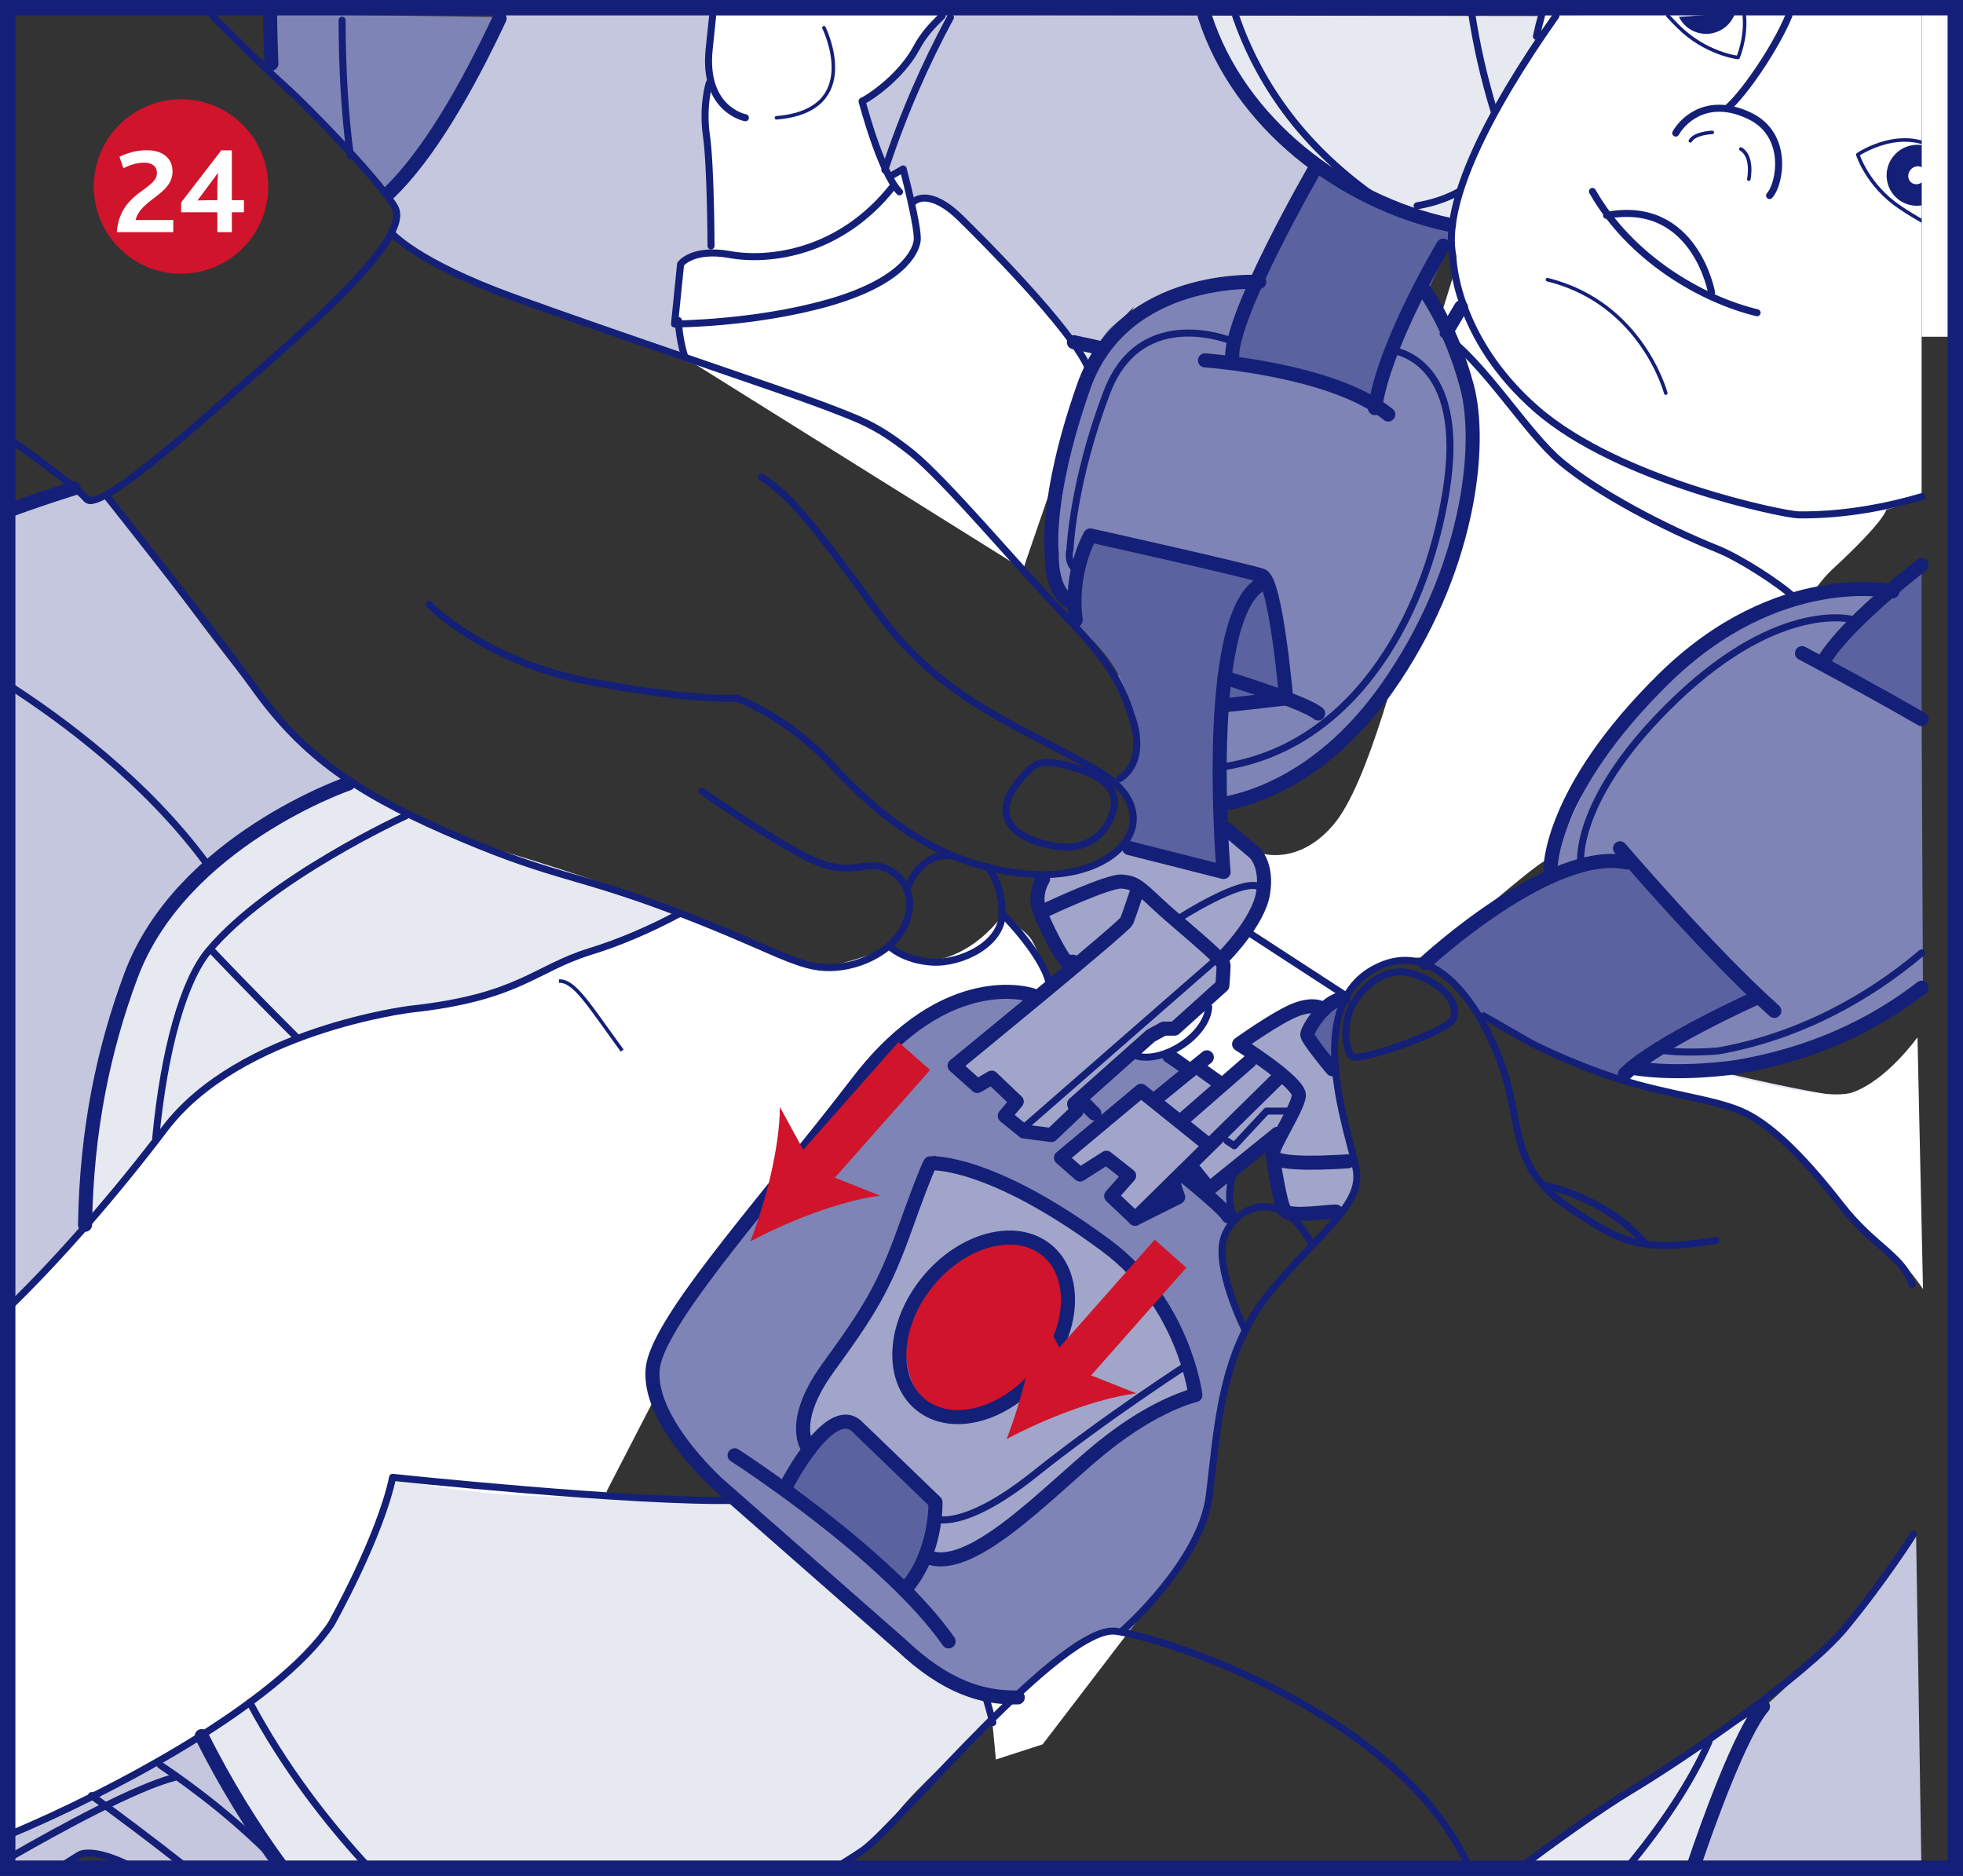 <?xml version="1.0" encoding="UTF-8"?>
<!DOCTYPE svg PUBLIC "-//W3C//DTD SVG 1.1//EN" "http://www.w3.org/Graphics/SVG/1.1/DTD/svg11.dtd">
<!-- Creator: CorelDRAW 2017 -->
<svg xmlns="http://www.w3.org/2000/svg" xml:space="preserve" width="45mm" height="43mm" version="1.1" style="shape-rendering:geometricPrecision; text-rendering:geometricPrecision; image-rendering:optimizeQuality; fill-rule:evenodd; clip-rule:evenodd"
viewBox="0 0 38753.01 37030.74"
 xmlns:xlink="http://www.w3.org/1999/xlink">
 <rect x="0" y="0" width="38753.01" height="37030.74" fill="#333333" stroke="none"/>
 <defs>
  <style type="text/css">
   <![CDATA[
    .str8 {stroke:#CF142B;stroke-width:91.11;stroke-miterlimit:4}
    .str4 {stroke:#141F78;stroke-width:69.58;stroke-miterlimit:4}
    .str5 {stroke:#CF142B;stroke-width:277.64;stroke-miterlimit:4}
    .str7 {stroke:#141F78;stroke-width:303.82;stroke-miterlimit:4}
    .str6 {stroke:#CF142B;stroke-width:833.36;stroke-miterlimit:4}
    .str3 {stroke:#141F78;stroke-width:69.58;stroke-linecap:round;stroke-linejoin:round;stroke-miterlimit:4}
    .str2 {stroke:#141F78;stroke-width:138.82;stroke-linecap:round;stroke-linejoin:round;stroke-miterlimit:3.864}
    .str1 {stroke:#141F78;stroke-width:138.82;stroke-linecap:round;stroke-linejoin:round;stroke-miterlimit:4}
    .str0 {stroke:#141F78;stroke-width:277.64;stroke-linecap:round;stroke-linejoin:round;stroke-miterlimit:4}
    .fil10 {fill:none}
    .fil7 {fill:none;fill-rule:nonzero}
    .fil9 {fill:#CF142B}
    .fil4 {fill:white;fill-rule:nonzero}
    .fil6 {fill:#CF142B;fill-rule:nonzero}
    .fil0 {fill:#E7E9F1;fill-rule:nonzero}
    .fil1 {fill:#C4C7DD;fill-rule:nonzero}
    .fil2 {fill:#A1A5C9;fill-rule:nonzero}
    .fil3 {fill:#7E84B5;fill-rule:nonzero}
    .fil5 {fill:#5A62A0;fill-rule:nonzero}
    .fil8 {fill:#141F78;fill-rule:nonzero}
   ]]>
  </style>
 </defs>
 <g id="Слой_x0020_1">
  <path class="fil0" d="M5367.72 36878.83c-260.68,-347.14 -480.71,-700.83 -638.74,-1053.91 -1105.49,-2469.34 -3132.79,-6671.2 -3096.02,-10209.61 37.03,-3538.15 663.45,-6707.72 2027.21,-8071.48 1363.85,-1363.85 3206.68,-2137.62 3206.68,-2137.62 0,0 1474.34,921.46 2948.76,1363.5 1473.99,442.3 2763.95,884.69 3685.76,1253.19 921.12,368.5 2026.95,1032.04 2542.8,1069.07 516.19,36.77 1216.16,-110.58 1474.42,-368.84 0,0 810.8,405.27 1437.22,184.46 626.77,-221.24 810.89,-810.89 810.89,-810.89 0,0 442.39,221.15 589.65,442.39 147.69,220.81 368.58,884.34 368.58,884.34l-1769.12 1511.11c0,0 -847.57,-257.66 -1400.53,73.8 -552.62,331.81 -2321.91,2321.99 -3169.57,3575.53 -847.57,1252.84 -2838.1,4312.18 -2838.1,4312.18 0,0 1695.49,2247.85 2911.9,3427.23 1216.16,1179.64 1695.57,1658.8 2137.62,1658.8 442.3,0 3317.26,-1179.73 4312.18,-1621.77 995.26,-442.04 2211.42,-1363.76 2211.42,-1363.76l-884.43 1179.38c0,0 -479.33,-36.77 -737.34,147.35 -257.92,184.38 -3095.76,2580.18 -3759.21,3428.09 -331.38,423.27 -754.65,800.64 -1210.13,1127.45l-11161.9 0z"/>
  <polygon class="fil0" points="24263.61,23920.08 24263.61,23256.8 23820.96,23625.04 "/>
  <path class="fil0" d="M32326.3 318.72c267.65,1251.64 939.03,2298.83 2294.01,2850.84 1990.27,810.89 3169.57,-442.3 3169.57,-442.3l-36.69 6302.45 -516.19 1031.95c0,0 -1400.53,295.04 -2321.99,1842.92 -921.46,1548.14 -2579.92,4681.02 -2579.92,4681.02 0,0 -958.49,-110.58 -1474.34,147.35 -516.19,257.92 -2653.72,2174.65 -2653.72,2174.65 0,0 -515.85,-73.54 -1068.81,184.38 -552.88,257.92 -552.88,626.42 -552.88,626.42 0,0 -331.81,0 -479.16,110.58 -147.35,110.66 -147.35,-0.26 -589.65,184.12 -442.65,184.46 -1032.04,516.19 -1032.04,516.19l331.47 294.95 -737.08 589.73 -442.04 -442.39 -811.14 774.11 -479.07 -258.18 -515.59 589.99 -368.5 -331.81 957.89 -958.15c0,0 295.04,110.23 774.11,-37.12 479.07,-147.35 626.77,-737 626.77,-847.57 0,-110.58 442.04,-516.19 442.04,-516.19l-73.89 -405.27c0,0 0.34,331.47 479.42,-552.96 479.42,-884.6 294.7,-1289.96 294.7,-1289.96 0,0 700.57,-110.58 1179.73,-552.88 479.07,-442.39 995.26,-1805.8 1511.11,-3575.18 515.85,-1769.03 1437.31,-4717.45 1363.76,-5454.79 -73.8,-737.08 -589.99,-995.26 -589.99,-995.26l663.54 -1953.15c0,0 -3391.06,-811.14 -4459.87,-2580.26 -358.16,-593.01 -633.74,-1152.95 -827.85,-1719.77l8522.3 11.54z"/>
  <path class="fil0" d="M31155.44 19644.59c0,0 -184.12,552.62 589.99,884.69 773.77,331.73 4275.4,1142.61 4717.79,1105.58 442.04,-36.77 1326.64,-884.43 1326.64,-884.43l36.77 4348.95c0,0 -1032.29,-589.65 -1326.99,-1105.49 -294.7,-516.19 -1400.28,-1658.46 -1953.15,-1990.27 -552.96,-331.73 -1584.91,-442.3 -2321.99,-663.45 -737.34,-221.24 -1916.72,-737.34 -1916.72,-737.34 0,0 626.51,-810.89 847.66,-958.23z"/>
  <path class="fil0" d="M18182.05 8992.94c0,0 1695.23,-2469.34 1953.15,-2469.34 257.92,0 1621.77,331.73 1621.77,331.73 0,0 -626.77,1474.08 -1105.92,2874.61 -478.73,1400.88 -442.04,1585 -442.04,1585 0,0 -1695.23,-1953.5 -2026.95,-2321.99z"/>
  <path class="fil0" d="M29988.55 36878.83c671.63,-520.75 1679.64,-1282.55 2235.96,-1607.13 884.69,-515.85 2616.69,-1584.65 2616.69,-1584.65 0,0 -847.66,1326.73 -1142.61,2506.11 -76.21,305.03 -159.83,521.18 -250.17,685.67l-3459.87 0z"/>
  <path class="fil1" d="M23819.15 302.02c412.85,1321.82 960.04,1982.6 960.04,1982.6l-1068.81 3059.34c0,0 -589.65,220.81 -1068.81,515.85 -479.33,294.95 -884.6,995.52 -884.6,995.52l-1621.77 -331.73 -1953.41 2469.34c0,0 -700.31,-479.42 -1142.61,-626.77 -442.04,-147.35 -4865.14,-1732.26 -6081.3,-2137.87 -1216.41,-405.27 -3169.91,-1400.53 -3169.91,-1584.65 0,-184.38 147.35,-479.07 36.77,-552.96 -110.58,-73.8 -220.89,-257.92 -220.89,-257.92 0,0 1130.21,-1249.48 2285.57,-3559.08l13929.73 28.33z"/>
  <path class="fil1" d="M151.91 9957.72c370.74,-160.61 805.98,-300.38 1296.93,-375.13 0,0 184.12,368.5 331.47,368.5 147.61,0 331.73,-184.12 331.73,-184.12 0,0 1732.26,2432.31 2690.49,3611.95 958.49,1179.38 1548.48,1769.38 2064.33,2027.3 0,0 -3648.98,1400.53 -4496.9,4533.41 -847.66,3132.79 -884.34,4017.14 -442.04,7702.89 442.04,3685.76 2432.23,7445.06 3132.79,8698.24 95.16,170.34 218.39,351.53 360.83,538.06l-2812.69 0c-483.38,-265.76 -767.48,-322.86 -939.2,-280.14 -91.28,22.91 -295.73,134.17 -540.99,280.14l-976.75 0 0 -26921.12z"/>
  <path class="fil1" d="M33482.09 36878.83c42.54,-97.23 76.99,-201.17 105.92,-316.91 184.12,-737 1253.19,-2874.87 1253.19,-2874.87 0,0 1069.07,-958.49 1400.53,-1400.53 331.73,-442.3 1584.91,-2027.3 1584.91,-2027.3l105.58 6619.62 -4450.14 0z"/>
  <path class="fil2" d="M20614.36 17322.34c0,0 552.88,-36.77 884.34,-184.12 331.73,-147.69 737.34,-479.42 737.34,-479.42 0,0 884.69,442.39 1253.19,516.19 368.24,73.8 626.16,73.8 737,-36.77 110.92,-110.92 479.16,-442.3 479.16,-442.3 0,0 294.95,405.27 294.95,737 0,331.73 -294.95,958.23 -479.07,1142.61 -184.12,184.38 -295.04,294.7 -295.04,294.7l-110.58 700.22 -958.15 737.34 -405.27 36.77 -1511.2 1400.88 36.77 257.58 -552.88 405.61 -516.19 -37.12 -405.27 -331.38 257.92 -331.81 -479.07 -442.3 -294.7 147.61 -331.47 -479.07 2211.07 -1843.18c0,0 -626.42,-994.92 -663.54,-1252.93 -37.03,-257.92 110.66,-516.1 110.66,-516.1z"/>
  <path class="fil2" d="M26106.18 19828.97c0,0 -405.53,368.24 -294.95,589.39 110.58,221.24 552.88,737.34 552.88,737.34 0,0 110.32,810.89 294.7,1289.96 184.46,479.16 147.35,773.77 110.58,1031.78 -36.77,257.92 -331.38,442.3 -331.38,442.3l-1105.92 0 -258.18 -1105.58 331.73 -516.1 -1547.88 1142.61 -405.53 -405.27 -331.47 626.42 -737.34 442.3 -405.61 -589.65 332.07 -331.73 -516.19 -295.04 -442.3 331.73 -368.5 -405.27 1584.65 -1289.96 258.18 221.5 811.14 -774.11 442.04 442.04 737.08 -589.39 -331.47 -294.95c0,0 1068.81,-884.34 1621.68,-700.31z"/>
  <path class="fil0" d="M16522.99 31549.17c0,0 479.42,258.27 405.61,442.65 -73.89,184.12 -258.01,147.35 -368.58,110.32 -110.58,-36.77 -221.15,-221.24 -221.15,-221.24l184.12 -331.73z"/>
  <path class="fil3" d="M21941.01 13268.08c110.92,73.8 884.69,331.73 884.69,331.73l-442.3 552.88 -442.39 -884.6z"/>
  <path class="fil3" d="M9976.58 338.44c-222.36,436.88 -1016.53,1969.51 -1488.29,2536.17 -552.96,663.19 -884.43,957.89 -884.43,957.89l-2211.68 -2358.77c0,-50.38 -12.75,-513.09 -15.16,-1199.1l4599.55 63.81z"/>
  <path class="fil3" d="M10036.17 220.89c0,0 -21.27,42.54 -59.59,117.55l59.59 -117.55z"/>
  <path class="fil4" d="M28703.15 5404.06c0,0 -135.81,-543.23 -54.43,-1086.12 81.47,-543.15 570.27,-1846.8 868.93,-2226.83 298.91,-380.38 787.72,-1303.65 787.72,-1303.65l54.43 -488.8 7576.21 -27.04 0 9585.95 -699.02 204.1c0,0 -7.92,203.24 -1067,1180.93 -1058.99,977.61 -2794.7,5416.21 -2794.7,5416.21 0,0 -2146.66,-202.03 -3015.5,422.32 -869.19,624.61 -2152.77,1826.47 -2152.77,1826.47 0,0 -569.93,-58.99 -1069.07,184.12 -498.88,243.28 -607.3,514.9 -607.3,514.9l-424.47 222.36c0,0 -227.52,-59.51 -661.99,76.3 -434.46,135.81 -959.7,624.01 -959.7,624.01l331.47 294.95 -737.08 589.39 -442.04 -442.04 -811.14 774.11 -258.18 -221.5 -870.74 689.72 -380.04 -570.62 1656.3 -1357.65 298.66 -27.04 841.89 -787.81 75.87 -489.41c0,0 703.32,-708.49 738.89,-1275.66 35.22,-567.26 -54.34,-868.93 -54.34,-868.93 0,0 733.03,271.62 1439.37,-543.15 706.08,-814.85 1303.65,-3340.08 1792.2,-4915.26 488.8,-1574.92 977.87,-3340.08 842.15,-3991.99 -136.15,-651.65 -624.7,-760.42 -624.7,-760.42l380.12 -1221.93z"/>
  <path class="fil5" d="M26585.34 19718.39c0,0 -244.92,377.02 -244.92,730.11 0,353.26 23.68,707.2 23.68,707.2 0,0 -729.68,-408.63 -539.53,-870.05 189.89,-461.51 760.76,-567.26 760.76,-567.26z"/>
  <path class="fil4" d="M30169.57 20584.31l986.14 -939.72c0,0 -225.71,614.02 751.98,939.72 977.61,325.96 3991.99,1222.18 4670.69,977.61 678.95,-244.57 1276.27,-1086.12 1276.27,-1086.12l108.77 4969.34c0,0 -353,-542.89 -733.38,-787.46 -380.04,-244.23 -841.89,-895.88 -1276.27,-1303.65 -434.46,-407.08 -896.23,-1113.07 -1547.88,-1412.07 -651.74,-298.66 -2036.77,-461.76 -3014.38,-841.8 -977.61,-380.12 -1221.93,-515.85 -1221.93,-515.85z"/>
  <path class="fil4" d="M13387.1 18058.73c0,0 2273.08,979.76 2657.08,1033.24 384.34,53.13 1474.42,-368.84 1474.42,-368.84 0,0 484.84,394.68 1163.8,177.49 679.04,-217.28 1084.31,-803.91 1084.31,-803.91 0,0 219.34,70.79 599.38,559.59 380.12,488.8 359.11,767.4 359.11,767.4l-1769.03 1510.85c0,0 -979.76,-214.52 -1495.61,111.52 -516.19,325.7 -2905.87,3394.42 -2905.87,3394.42l-2634 5105.41c0,0 -2417.07,81.38 -4182.23,-380.04 0,0 -488.46,2036.34 -1439.11,3204.19 -950.57,1167.84 -3665.95,2851.19 -4752.41,3286 -406.91,162.68 -916.64,359.63 -1395.02,542.46l0 -10415.78c527.99,-476.66 1108.94,-1045.13 1612.3,-1640.89 1330.61,-1575.27 1819.41,-2959.96 4181.79,-3666.04 2362.73,-705.99 3123.15,-516.19 4100.76,-977.61 977.7,-461.76 1276.35,-570.53 1982.69,-869.19 705.74,-298.66 1357.65,-570.27 1357.65,-570.27z"/>
  <path class="fil4" d="M19280.06 33076.13c0,0 1846.45,-814.5 2851.19,-1357.73 1004.65,-543.23 1194.8,-869.19 1194.8,-869.19l-2742.68 3584.57 -923.27 299 -81.47 -869.19 -298.57 -787.46z"/>
  <path class="fil4" d="M14028.76 305.89l4557.35 0c0,0 -277.64,370.65 -500.09,703.93 -222.36,333.62 -666.81,778.33 -1000.43,907.77 0,0 -111.18,-18.52 -37.03,296.5 74.15,315.11 481.57,1278.16 481.57,1278.16l352.05 -185.07 129.78 666.9c0,0 203.84,-185.33 574.15,18.52 370.65,203.84 1945.23,1889.68 2371.17,2463.83 426.28,574.23 593.09,852.22 593.09,852.22l-1352.57 3927.23 -6669.14 -4168.19 -185.33 -722.44c0,0 -18.52,-296.5 37.12,-722.44 55.55,-425.94 55.55,-462.97 185.33,-518.6 129.69,-55.55 500.34,-129.69 500.34,-129.69 0,0 0,-1723.22 -92.66,-2167.67 -92.66,-444.45 -166.81,-685.41 37.03,-1185.41 0,0 -111.18,-518.95 18.26,-1315.54z"/>
  <path class="fil5" d="M25995.35 3316.66c0,0 834.48,507.66 1463.66,746.38 628.92,238.55 969.17,359.46 969.17,359.46l143.39 38.24 53.82 344.82 -1481.66 3191.18c0,0 -1087.07,-618.84 -1752.07,-693.25 -665.35,-74.49 -1215.81,-151.31 -1215.81,-151.31l1819.5 -3835.51z"/>
  <polygon class="fil5" points="37936.01,11154.5 37936.01,14196.43 36012.66,13029.54 "/>
  <path class="fil5" d="M21181.19 12317.77c0,0 99.04,-1816.14 425.08,-1729.85 325.7,85.95 3211.76,579.92 3395.28,863.33 183.52,283.5 390.11,2335.69 390.11,2335.69l-1266.88 99.98 -52.27 3323.89 -1781.78 -469.94 -133.4 -20.07c0,0 350.93,-493.71 133.4,-901.14 -217.28,-407.68 -312.61,-413.45 -312.61,-413.45 0,0 644.68,-13.95 405.27,-1253.53 -239.15,-1239.15 -1202.2,-1834.91 -1202.2,-1834.91z"/>
  <path class="fil5" d="M28133.22 19006.63c0,0 1421.12,-1327.94 2370.82,-1651.83 949.71,-324.15 1619.88,-328.97 1619.88,-328.97l2547.45 2672.84 -2684.72 1597.4c0,0 -1452.81,-465.98 -1817.09,-711.76 -364.28,-245.52 -882.79,-531.69 -882.79,-531.69 0,0 -609.8,-751.29 -1153.55,-1045.99z"/>
  <path class="fil5" d="M15645.28 29343.52c0,0 929.04,-1545.99 1215.55,-1285.39 286.17,260.68 1658.46,1477.09 1658.46,1477.09 0,0 -55.03,635.29 -93.27,998.02 -38.32,362.73 -545.64,673.53 -545.64,673.53l-2235.1 -1863.24z"/>
  <path class="fil3" d="M15923.87 28063.3c0,0 -2532.81,763.18 -2787.38,-64.07 -254.31,-827.25 -397.69,-900.45 497.93,-2288.58 895.63,-1388.05 3095.42,-4253.88 3810.63,-4942.56 715.47,-688.43 1729.25,-1158.11 2247.85,-1182.74 518.26,-24.63 846.11,113.33 846.11,113.33l-1712.28 1285.74 460.9 428.95 294.7 -147.35 479.07 442.3 -257.92 331.81 405.61 331.73 515.85 36.77 626.42 -475.2 0 -424.99 1032.04 -822.08c0,0 75.01,145.54 271.62,181.97 196.26,36.17 452.98,-22.82 452.98,-22.82l386.41 261.63 -724.85 590.25 -202.03 -173.18 -1584.65 1289.96 368.5 405.27 532.55 -332.33 406.82 363.07 -354.29 359.11 506.2 377.88 815.71 -354.2 0 -410.44 193.85 -187.13 474.51 501.89 382.45 -422.32c0,0 -37.98,488.8 -45.56,805.12l-7.84 316.48c0,0 -206.6,263.43 -80.26,800.9 126.68,537.38 404.41,1215.47 404.41,1215.47 0,0 -582.76,1242.85 -589.73,2273.08 -7.23,1029.88 -175.85,1700.14 -731.83,2419.22 -555.98,719.43 -998.28,1297.54 -998.28,1297.54 0,0 -327.85,-164.66 -870.13,141.84 -542.28,306.23 -1343.7,1107.99 -1343.7,1107.99 0,0 -463.31,158.89 -1102.22,-214.78 -638.65,-373.67 -894.42,-559.59 -894.42,-559.59 0,0 -977.61,-632.19 0,-1386.58 977.35,-754.31 2475.37,-2118.07 3412.68,-2603.6 937.22,-485.45 2109.28,-1388.65 2109.28,-1388.65 0,0 -490.61,-1365.05 -2220.2,-2591.46 -1729.59,-1226.75 -2902.26,-1941.01 -2902.26,-1941.01 0,0 -738.55,1884.17 -1573.37,3446 -834.57,1561.92 -1053.05,986.82 -951.86,1810.37z"/>
  <path class="fil0" d="M11920.69 29545.9c0,0 276.44,17.91 959.7,34.96 682.91,16.97 1343.7,79.23 1343.7,79.23l315.97 -42.2 991.9 877.37 1862.04 1643.9 562.69 337.84 987.6 800.81 -689.89 993.8 -2330.52 461.16 -1535.14 -729.5c0,0 -1626.51,-1632.62 -1697.3,-1790.56 -70.79,-158.28 -636.5,-1525.4 -636.5,-1525.4l-134.26 -1141.41z"/>
  <path class="fil2" d="M16077.33 28532.12c0,0 -304.43,-518.6 115.4,-1129.61 419.91,-610.92 1230.71,-1734.41 1521.79,-2503.88 291.08,-768.95 730.62,-1946.78 730.62,-1946.78 0,0 2047.97,469.34 2999.83,1314.5 951.52,845.5 1500.43,1145.37 1751.12,1931.02 250.6,785.31 375.47,1142.01 375.47,1142.01l-597.57 414.4c0,0 -1765.76,1196.61 -2469.6,1863.76 -703.93,667.5 -1275.75,931.79 -1610.23,1047.54 -334.48,116.09 -502.15,-0.26 -502.15,-0.26l127.28 -1129.61 -1881.76 -1561.49c0,0 -427.14,-10.94 -560.2,558.39z"/>
  <path class="fil6" d="M20640.46 24558.04c598.17,430.76 601.19,1705.22 -136.07,2553.48 -737.08,848.17 -1794.61,981.57 -2256.11,543.23 -461.42,-438.43 -585.69,-1664.92 177.75,-2504.56 763.78,-840.08 1737.17,-935.76 2214.43,-592.15z"/>
  <polygon class="fil2" points="24225.97,16260.85 24779.19,16745.69 24225.97,17265.24 "/>
  <path class="fil3" d="M30609.8 17146.14c0,0 763.78,-2190.75 1900.62,-3435.76 1137.1,-1245.01 2495.69,-1860.49 3244.92,-1967.71 749.14,-107.3 1428.52,-116.43 1428.52,-116.43l-1170.86 1403.03 1923.01 1167.15 27.39 5424.13c0,0 -1104.37,976.75 -2633.65,1250.78 -1529.37,274.03 -3025.66,236.05 -3025.66,236.05 0,0 825.18,-627.28 1367.12,-886.5 542.28,-259.13 1000.17,-522.48 1000.17,-522.48l-2432.31 -2703.58 -1629.26 215.98 0 -64.67z"/>
  <path class="fil3" d="M21108.94 11877.2c0,0 -497.07,-440.75 -402.86,-1415.43 94.21,-974.6 699.62,-3534.1 1234.93,-4008.7 535.31,-474.51 1324.92,-723.65 1847.14,-796.25 522.56,-72.94 991.04,-50.38 991.04,-50.38 0,0 -629.18,1417.5 -421.72,1507.41 207.2,89.99 2786.26,882.88 2786.26,882.88l989.49 -2434.38c0,0 1009.82,2197.38 940.23,3430.59 -69.58,1233.12 -545.3,3435.67 -1785.14,4717.45 -1239.84,1282.04 -1600.76,1673.36 -2287.98,1900.02 -687.48,226.92 -974.6,276.44 -974.6,276.44l115.48 -1803.05 1250.43 -296.85c0,0 -41.59,-2264.3 -466.07,-2429.56 -424.13,-164.92 -3375.22,-848.52 -3375.22,-848.52 0,0 -510.42,826.99 -441.44,1368.33z"/>
  <path class="fil1" d="M22125.47 6574.32c0,0 682.66,-608.85 1352.48,-859.46 669.91,-250.6 1381.42,-149.5 1381.42,-149.5l1113.16 -2318.89 -1483.47 -1397.86 -2363.59 4725.71z"/>
  <path class="fil3" d="M14183.69 29304.68l4335.6 3828.19 -351.79 -1292.03 -1679.73 -1670 -955.82 -857.99 438.68 -695.66 -46.76 -1002.93 -2850.24 185.93c0,0 490.61,957.63 1110.06,1504.48z"/>
  <polygon class="fil3" points="18254.39,30716.76 19145.71,30782.38 18146.49,31549.17 17905.61,31331.64 "/>
  <path class="fil7 str0" d="M9862.38 363.93c-668.96,1423.96 -1409.06,2689.63 -2165.17,3426.97"/>
  <path class="fil7 str0" d="M5331.47 274.97c3.36,324.15 11.54,651.91 25.84,980.97"/>
  <path class="fil7 str1" d="M6753.53 400.45c2.41,927.49 49.52,1839.82 163.45,2675.59"/>
  <path class="fil7 str0" d="M1457.63 9640.63c0,0 -642.7,197.73 -1305.72,443.85"/>
  <line class="fil7 str0" x1="28843.18" y1="6065.79" x2="28571.56" y2= "6523.6" />
  <path class="fil7 str0" d="M23782.98 312.35c676.63,2112.04 2706.94,3667.76 4821.74,4123.23"/>
  <path class="fil7 str1" d="M28808.56 3779.97c-220.29,122.72 -493.71,225.11 -833.02,283.07"/>
  <path class="fil7 str1" d="M29049.78 235.1c94.47,634.09 241.22,1292.46 448.42,1969"/>
  <path class="fil7 str1" d="M24394.25 316.57c443.85,1279.28 1272.05,2516.36 2694.8,3533.5"/>
  <path class="fil7 str1" d="M18763.26 342.4c-488.55,904.67 -934.55,1909.06 -1295.47,3012.83"/>
  <path class="fil7 str1" d="M4202.2 323.29c669.57,665 1174.22,1158.37 1326.73,1292.97 602.74,531.95 2021.18,2021.18 2269.38,2482.09 248.19,460.82 -886.5,1631.42 -2340.51,2908.03 -1453.67,1276.52 -3510.42,3155.87 -3758.61,2836.89 -135.46,-174.04 -850.33,-706.34 -1547.28,-1206.17"/>
  <path class="fil7 str1" d="M7727.26 4594.73c0,0 461.16,567.52 2411.56,1276.61 1950.14,709.35 5354.55,1844.04 6099.21,2127.8 744.57,283.76 1063.9,390.11 1737.43,921.81 673.87,532.21 2127.88,2269.72 2978.82,3156.22 850.93,886.5 1170,1347.31 1382.97,2056.75 0,0 350.84,840.6 -227.61,1236.14"/>
  <path class="fil7 str1" d="M2089.22 9772.13c0,0 1950.14,2447.21 2978.56,3865.31 1028.33,1418.53 2198.59,2127.54 4042.71,2907.77 1843.78,780.14 2269.38,709.35 4148.73,1418.45 1879.61,709.35 2411.3,1099.12 3014.38,1134.69 602.74,35.57 1347.31,-283.41 1595.59,-850.93 248.19,-567.17 -70.79,-1028.42 -461.25,-1134.69 -389.77,-106.36 -673.53,212.62 -1453.67,-177.49 -780.14,-390.03 -2091.97,-1312.09 -2091.97,-1312.09"/>
  <path class="fil7 str1" d="M17550.12 18673.01c0,0 283.5,283.76 851.02,318.98 567.17,35.57 1382.88,-354.2 1382.88,-957.29 0,-603 -283.76,-921.98 -283.76,-921.98"/>
  <path class="fil7 str1" d="M17940.23 17467.28c0,0 248.19,-673.87 886.5,-567.52"/>
  <path class="fil7 str1" d="M19784.02 18034.71c0,0 780.14,779.88 922.06,1347.4"/>
  <path class="fil7 str1" d="M22408.28 20836.12c531.69,177.4 1418.45,-390.37 1454.01,-957.63"/>
  <path class="fil7 str1" d="M8472.18 11935.24c0,0 1099.12,1135.03 3191.44,1525.15 2091.97,390.03 2872.2,318.98 2872.2,318.98 0,0 992.85,354.55 1879.35,1312.09 886.5,957.29 2092.23,2021.27 3900.79,2163.11 1808.56,141.92 2801.41,-1170.25 1382.97,-2021.18 -1418.45,-851.27 -3049.6,-1347.66 -4326.21,-3085.17 -1276.61,-1737.43 -1737.43,-2340.51 -2340.17,-2730.54"/>
  <path class="fil7 str1" d="M20280.49 15233.38c146.4,-146.49 283.67,-283.76 957.54,-71.13 673.87,212.97 815.71,496.73 744.66,815.71 -70.79,319.07 -390.11,886.5 -1241.04,709.09 -851.27,-177.06 -1241.04,-673.53 -461.16,-1453.67z"/>
  <path class="fil7 str0" d="M21201 6755.68c301.07,62.61 546.85,119.45 546.85,119.45"/>
  <path class="fil7 str0" d="M24225.97 16375.99l542.89 459.35c0,0 259.73,236.05 165.26,802.36 -94.47,566.57 -778.94,1251.03 -778.94,1251.03"/>
  <path class="fil7 str0" d="M20591.2 17354.55c0,0 -188.6,283.41 -70.79,613.68 118.24,330.52 424.73,896.83 495.87,967.88 70.79,70.53 164.92,47.11 164.92,47.11"/>
  <path class="fil7 str0" d="M20685.76 17944.8c0,0 1203.67,-566.57 1463.4,-542.89 259.73,23.68 330.26,94.47 707.89,448.42 377.63,353.94 1298.14,1085.77 1298.14,1203.67 0,117.9 -23.68,401.31 -23.68,401.31l-943.94 849.81 -212.37 0 -259.73 141.49 -1510.51 1345.25 47.02 141.58 -495.44 472.18 -542.97 -70.79 -377.63 -306.84 236.05 -283.5 -495.44 -471.84 -283.5 165.35 -448.42 -401.4c0,0 3351.27,-2737.86 3398.73,-2855.75 47.36,-118.15 188.94,-542.89 188.94,-542.89"/>
  <line class="fil7 str1" x1="20260.68" y1="22216.59" x2="23990.18" y2= "18959.52" />
  <path class="fil7 str1" d="M23305.46 18110.06c0,0 1180.24,-755.51 1534.19,-613.93"/>
  <line class="fil7 str1" x1="24627.28" y1="18392.96" x2="26515.42" y2= "19620.56" />
  <polyline class="fil7 str0" points="23848.6,22594.56 22526.78,21532.47 20945.49,22854.03 21322.77,23184.55 21842.32,22854.03 22290.73,23208.23 21936.45,23609.28 22408.89,24057.7 25217.28,21296.07 "/>
  <polyline class="fil7 str0" points="22408.89,24057.7 23258.35,23632.97 23164.14,23349.47 "/>
  <polyline class="fil7 str0" points="23588.87,23113.76 23872.03,23467.71 25217.53,22381.85 "/>
  <line class="fil7 str0" x1="23376.25" y1="22075.01" x2="24674.65" y2= "20942.13" />
  <line class="fil7 str0" x1="22809.94" y1="21697.38" x2="23824.92" y2= "20871.34" />
  <line class="fil7 str0" x1="23730.45" y1="21131.16" x2="24060.97" y2= "21367.21" />
  <path class="fil7 str0" d="M26137.79 19927.4c0,0 -164.92,-141.84 -542.63,0 -377.88,141.58 -1132.88,684.55 -1132.88,684.55 0,0 1203.41,755.25 1179.99,1014.98 -23.68,259.47 -542.89,1014.73 -519.2,1179.64 23.42,165.26 778.68,165.6 1486.82,118.24"/>
  <path class="fil7 str0" d="M25123.06 22806.92c0,0 141.58,944.2 236.05,1085.77 94.21,141.23 802.36,23.42 1014.73,23.42"/>
  <polyline class="fil7 str1" points="24225.97,22523.42 24367.81,22617.9 25004.91,21933.43 25429.9,21933.43 "/>
  <path class="fil7 str0" d="M26303.05 21107.39c0,0 -495.52,-589.99 -495.52,-684.46 0,-94.47 353.69,-684.46 707.89,-708.15"/>
  <path class="fil7 str1" d="M16485.36 36878.83c306.49,-190.32 512.31,-323.37 589.05,-382.79 731.83,-566.57 3918.19,-4437.39 4956.6,-4295.47 988.63,134.43 5657.25,1660.35 6978.3,4678.26"/>
  <path class="fil7 str1" d="M22172.84 32177.14c0,0 1533.93,-1345.25 1699.19,-2643.39 165.26,-1298.14 212.37,-2855.75 1227.35,-4059.77 1014.98,-1203.67 1793.66,-1699.45 1675.77,-2383.91 -117.81,-684.21 -1085.77,-3186.36 353.94,-3964.95 1440.06,-779.02 2407.34,1368.93 2643.39,2312.87 236.14,944.2 165.6,1699.45 1180.33,2383.91 1014.98,684.46 1416.04,920.51 2926.54,660.78"/>
  <path class="fil7 str1" d="M30480.71 23396.92c0,0 1203.67,212.62 2029.71,1180.24"/>
  <path class="fil7 str1" d="M26657.34 19927.4c106.61,-266.36 613.68,-943.85 1298.14,-684.46 684.12,259.82 825.7,637.44 731.23,873.49 -93.87,236.05 -1888.13,872.8 -2006.03,731.57 -117.9,-141.58 -165.26,-566.31 -23.34,-920.6z"/>
  <path class="fil7 str1" d="M24580.18 26252.93c0,0 -519.46,-1038.41 -448.42,-1675.77 70.79,-637.36 1061.83,-1298.14 1746.56,-47.36"/>
  <path class="fil7 str1" d="M24320.44 23255.34c0,0 -117.9,401.57 23.68,731.83"/>
  <path class="fil7 str1" d="M29994.14 36878.83c645.37,-482.17 1574.92,-1157.85 2209.44,-1538.75 1062.35,-637.44 3446,-2266.1 4225.03,-3210.04 778.59,-944.2 1345.25,-1841.03 1345.25,-1841.03"/>
  <path class="fil7 str0" d="M3981.92 34271.62c462.02,919.74 995.01,1796.59 1596.11,2607.22"/>
  <path class="fil7 str0" d="M6878.4 15466.67c0,0 -3304.43,1132.62 -4295.81,3800.03 -537.98,1447.3 -874.35,3033.76 -903.46,4910.35"/>
  <path class="fil7 str1" d="M3074.49 22463.57c167.41,-1755.34 552.02,-3105.75 1042.37,-3692.39 1203.67,-1439.72 3894.42,-2667.15 3894.42,-2667.15"/>
  <path class="fil7 str1" d="M7292.97 36878.83c-844.04,-910.27 -1688.08,-2006.29 -2362.21,-3271.96"/>
  <path class="fil7 str1" d="M4211.33 18794.87c0,0 650.1,688.68 1623.84,1661.47"/>
  <path class="fil7 str1" d="M151.91 13511.11c1125.65,723.65 2729.42,1923.36 3893.82,3489.75"/>
  <line class="fil7 str0" x1="21440.66" y1="21815.88" x2="21605.92" y2= "21981.14" />
  <path class="fil7 str0" d="M23423.61 23255.94c0,0 731.57,589.99 826.04,754.91"/>
  <path class="fil7 str0" d="M33416.81 36878.83c9.73,-20.67 18,-40.3 24.11,-58.65 257.92,-774.11 921.46,-2616.69 1363.85,-3132.79"/>
  <path class="fil7 str1" d="M32112.64 36878.83c675.42,-810.11 1252.33,-1659.49 1622.98,-2491.22"/>
  <path class="fil7 str2" d="M1146.31 36878.83l416.47 -260.94c85.95,-53.91 407.08,-105.06 1094.64,260.94"/>
  <path class="fil7 str1" d="M3165.35 34843.61c641.15,429.9 1573.8,1126.85 2429.13,2035.22"/>
  <path class="fil7 str1" d="M1808.56 35445.14c464.35,337.84 1137.79,838.18 1894.51,1433.69"/>
  <path class="fil7 str1" d="M151.91 36691.78c1089.48,-626.94 2540.3,-1411.82 3287.12,-1603.86"/>
  <path class="fil7 str1" d="M30717.02 312c-1355.24,1920.94 -2243.89,3713.74 -2034.53,4749.4 0,0 17.91,1594.04 1652.69,3018.26 1635.03,1423.96 4897.61,2080.43 5168.02,2083.79 926.63,11.54 1788.75,-168.27 2436.79,-359.37"/>
  <path class="fil7 str1" d="M34688.08 6173.61c-1101.62,-264.64 -2507.58,-1083.71 -3250.43,-2394.94"/>
  <path class="fil7 str1" d="M33789.7 5775.92c0,0 -330.18,-1851.96 -2073.72,-1524.46"/>
  <path class="fil7 str3" d="M32885.29 7760.08c0,0 -469.34,-1779.71 -2336.55,-2239.32"/>
  <path class="fil7 str1" d="M34934.46 3859.8c207.46,-224.51 388.22,-1193.59 -389.77,-1570.36 -778.33,-376.42 -1279.62,22.48 -1462.8,337.84"/>
  <path class="fil7 str3" d="M34524.63 3536.86c0,0 93.52,-449.02 -157.34,-595.16"/>
  <path class="fil7 str3" d="M33803.05 2613.59c0,0 -341.72,10.33 -433.17,167.15"/>
  <path class="fil7 str3" d="M38584.4 4660.95c0,0 6.37,-13.09 16.71,-37.2m0 -1320.87c-62.35,-103 -146.74,-200.74 -259.47,-287.89 -758.61,-587.32 -1665.78,37.03 -1665.78,37.03 0,0 192.9,613.07 831.81,1040.82 639.25,428.35 1076.73,568.12 1076.73,568.12"/>
  <path class="fil8" d="M37371.6 3093.01c-204.19,263.09 -156.48,641.06 105.06,843.7 262.23,202.89 639.51,153.38 843.09,-109.97 204.44,-263.09 157.08,-641.06 -105.15,-843.7 -261.54,-202.64 -639.17,-153.38 -843.01,109.97z"/>
  <path class="fil4" d="M37713.31 3357.3c-62.26,79.92 -53.13,190.84 20.41,247.67 73.2,56.75 182.57,37.63 244.83,-42.28 62,-80.52 52.62,-191.35 -20.32,-248.54 -73.8,-56.15 -182.91,-37.03 -244.92,43.15z"/>
  <path class="fil7 str3" d="M34436.19 315.62c40.13,439.29 -124.27,819.67 -124.27,819.67 0,0 -637.96,-69.58 -1182.05,-613.33 -73.2,-73.29 -140.97,-143.99 -202.98,-211.76"/>
  <path class="fil8" d="M34255.77 253.1c-24.29,74.41 -63.81,145.19 -118.5,208.06 -219.34,250.69 -598.52,278.33 -848.26,60.45 -62.26,-54.34 -110.83,-118.76 -144.85,-188.68l1111.61 -79.83z"/>
  <path class="fil7 str1" d="M30434.46 298.91c-37.98,136.76 -72.6,276.52 -102.91,419.31"/>
  <path class="fil7 str1" d="M35314.5 311.4c-272.22,655.01 -895.63,1554.86 -1219.17,1828.88"/>
  <path class="fil7 str1" d="M14036.69 4854.46c0,0 -4.56,-1575.53 -90.25,-2173.36 -85.69,-596.97 55.55,-1042.37 55.55,-1042.37"/>
  <path class="fil7 str1" d="M14715.38 2324.41c0,0 -839.13,-153.72 -715.21,-1352.82 24.37,-234.24 47.11,-452.98 68.38,-656.22"/>
  <path class="fil7 str1" d="M18599.81 311.66c-191.44,186.62 -363.07,364.88 -507.66,634.69 -289.18,540.48 -870.13,953.32 -1073.37,1051.76 0,0 368.84,1414.23 738.55,1789.1"/>
  <path class="fil7 str3" d="M16266.28 548.4c0,0 805.98,1632.62 -937.56,1776.95"/>
  <path class="fil7 str1" d="M35451.26 11820.1c-331.21,-313.47 -1121.94,-812.09 -1547.02,-982.52 -1045.04,-418.88 -2352.91,-1104.89 -3091.46,-1724.68 -685.15,-574.49 -1496.3,-1939.46 -2323.54,-2520.67"/>
  <path class="fil7 str1" d="M21499.91 7303.48c-308.04,-794.44 -2213.83,-2683.26 -2555.89,-3016.53 -387.1,-377.02 -748.28,-473.56 -936.96,-280.06"/>
  <path class="fil7 str1" d="M17600.93 3467.02l228.99 -132.19c0,0 307.18,1165.09 276.78,1413.02 -30.4,247.59 -331.73,830.95 -1782.72,1237.43 -1450.91,406.73 -3007.92,410.09 -3007.92,410.09l119.7 -1181.79c0,0 225.97,-323.2 981.23,-187.13 755.25,136.41 2175.59,-23.08 3214.86,-1351.62"/>
  <path class="fil7 str1" d="M13514.38 7032.47c-118.76,-389.17 -120.31,-705.48 -120.31,-705.48"/>
  <path class="fil7 str1" d="M13407.17 18037.2c-558.73,302.27 -1182.74,569.32 -1748.71,743.11 -1108.59,340.25 -1406.56,908.63 -3552.36,1141.06 0,0 -3374.7,413.19 -4847.23,2355.41 -955.65,1260.76 -2086.03,2568.64 -3106.96,3552.7"/>
  <path class="fil7 str4" d="M12283.07 20738.89c-674.73,-924.47 -939.63,-1382.28 -1248.62,-1372.55"/>
  <path class="fil7 str1" d="M14540.04 29617.55c-2072.51,45.64 -6789.1,-454.19 -6789.1,-454.19 -250.69,1189.46 -1213.4,2897.09 -1213.4,2897.09 -1063.55,1586.03 -4341.46,3317.95 -6385.64,4170.51"/>
  <path class="fil7 str1" d="M19445.92 33456.17c100.84,329.31 83.79,291.08 153.98,547.11"/>
  <polygon class="fil4" points="37938.17,6646.92 38601.1,6646.92 38601.1,168.02 37938.17,168.02 "/>
  <path class="fil7 str0" d="M24859.71 5565.36c0,0 -2680.5,-170.43 -3466.16,2067.09 -785.65,2237.86 -628.23,3313.9 -628.23,3313.9 0,0 -38.58,704.53 357.56,930.85"/>
  <path class="fil7 str0" d="M28132.54 5748.62c0,0 508.96,689.89 826.73,1876.25 317.43,1186.7 30.66,3680.59 -1587.15,5969.77 -1233.98,1747.16 -2636.07,2173.44 -3230.88,2277.64"/>
  <path class="fil7 str0" d="M25972.53 3311.14c0,0 -1669.74,2880.12 -1648.47,3742.25"/>
  <path class="fil7 str0" d="M28492.59 4848.69c0,0 -1158.46,1919.48 -1348.86,3208.84"/>
  <path class="fil7 str0" d="M23788.15 7113.85c0,0 2518.6,172.32 3618.33,1067.95"/>
  <path class="fil7 str0" d="M24175.51 13376.16c555.37,172.32 1614.71,517.4 1846.54,707.63"/>
  <path class="fil7 str0" d="M24318.03 13907.6l1073.63 -120.65c0,0 -202.64,-2320.44 -477.01,-2421.89 -274.29,-101.79 -3390.46,-795.38 -3390.46,-795.38 0,0 -414.4,703.32 -288.32,1670.34"/>
  <path class="fil7 str0" d="M22290.73 16740.87l1864.71 472.1c0,0 -424.04,-4933.17 717.88,-5671.46"/>
  <path class="fil7 str1" d="M24357.48 6746.9c0,0 -1826.47,-785.05 -2504.56,993.46 -678.09,1778.42 -730.02,3111.26 -730.02,3111.26 0,0 -66.57,218.39 89.05,374.53"/>
  <path class="fil7 str1" d="M27472.1 6915.17c0,0 1501.12,124.01 1077.94,2771.96 -423.27,2647.35 -1953.15,5148.55 -4524.29,5466.33"/>
  <path class="fil7 str0" d="M37936.01 11154.5c-557.44,438.34 -1549.09,1265.33 -1923.36,1875.04"/>
  <path class="fil7 str0" d="M35574.58 12893.73c0,0 1281.43,676.63 2361.44,1302.7"/>
  <path class="fil7 str0" d="M37360.06 11673.96c0,0 -2251.21,-496.99 -4510.33,1722.27 -2259.04,2219 -2239.92,3749.91 -2239.92,3749.91"/>
  <path class="fil7 str0" d="M37936.36 19497.85c-939.98,728.82 -2153.38,1316.74 -3663.28,1566.4 0,0 -1076.04,169.82 -2034.02,17.65"/>
  <path class="fil7 str0" d="M31981.74 16745.69c0,0 1769.72,2070.7 3046.59,3208.49"/>
  <path class="fil7 str0" d="M28133.22 19006.63c0,0 2481.4,-2303.13 3990.7,-1980.8"/>
  <path class="fil7 str0" d="M34671.37 19698.67c0,0 -1971.41,883.48 -2591.8,1500.17"/>
  <path class="fil7 str1" d="M36578.97 12230.28c0,0 -1416.04,-401.65 -3470.38,1552.1 -2054.34,1953.75 -1902.08,3246.73 -1902.08,3246.73"/>
  <path class="fil7 str1" d="M37936.01 18810.63c-1034.71,877.11 -2405.79,1649.07 -4014.73,1934.98 0,0 -730.02,65.62 -1198.24,-26.78"/>
  <path class="fil7 str0" d="M20378.23 19644.59c0,0 -1680.93,-580.52 -3436.01,1706.51 -1755.08,2287.03 -3681.79,4414.57 -4015.67,5472.7 -334.14,1058.13 1257.15,2480.88 1257.15,2480.88l3611.95 3171.72c867.64,822.43 1601.62,1047.8 2297.36,1030.83"/>
  <path class="fil7 str0" d="M23081.55 20845.85c0,0 150.96,95.42 396.4,277.39"/>
  <path class="fil7 str0" d="M15531.95 29312.61c0,0 841.54,-1635.12 1375.04,-1163.88l1560.97 1504.74c0,0 33.07,965.81 -562.69,1678.18"/>
  <path class="fil7 str0" d="M14502.67 28728.04c0,0 2998.28,1924.04 4224.42,3673.36"/>
  <path class="fil7 str0" d="M15970.63 28617.21c0,0 -436.53,-496.73 378.92,-1619.62 815.71,-1122.89 1103.08,-1585.6 1520.24,-2753.7 417.41,-1168.7 495.18,-1280.23 495.18,-1280.23 0,0 1147.18,-96.62 3475.54,1626.59 1537.2,1137.44 1758.35,2949.28 1758.35,2949.28 0,0 -782.29,170.17 -1852.22,1039.96 -1070.36,869.53 -2619.45,2561.66 -3479.85,2134.86"/>
  <path class="fil7 str1" d="M23455.22 26930.16c0,0 -1616.6,1040.82 -3035.91,2174.04 -1419.39,1132.88 -1970.2,874.96 -1970.2,874.96"/>
  <path class="fil7 str0" d="M20524.11 27104.2c-687.82,842.15 -1739.92,1120.48 -2350.24,622.2 -610.06,-497.93 -547.45,-1584.91 140.37,-2427.06 688.08,-842.15 1740.18,-1120.48 2350.24,-622.2 609.97,498.19 547.11,1584.91 -140.37,2427.06z"/>
  <path class="fil7 str1" d="M29286.77 20052.62l934.46 535.57c0,0 707.89,377.63 1722.87,708.23 1014.98,330.52 1959.27,400.96 2525.49,684.46 566.31,283.16 1203.41,944.2 1864.45,1793.66 661.13,849.72 1203.67,991.56 1416.38,1581.3"/>
  <line class="fil7 str5" x1="17051.33" y1="21974.77" x2="15923.87" y2= "23250.17" />
  <path class="fil6" d="M14813.47 24505.77c303.22,-784.71 577.25,-1848.6 583.02,-2652.77l672.92 1232.52 1305.72 516.45c-797.8,104.55 -1820.1,506.72 -2561.66,903.81z"/>
  <line class="fil7 str6" x1="18049.6" y1="20845.85" x2="15923.87" y2= "23250.17" />
  <line class="fil7 str5" x1="22109.63" y1="25876.85" x2="20982.26" y2= "27152.26" />
  <path class="fil6" d="M19872.12 28408.11c303.22,-784.71 576.9,-1848.6 582.67,-2653.12l673.01 1232.6 1305.72 516.71c-797.54,104.2 -1819.76,506.8 -2561.4,903.81z"/>
  <line class="fil7 str6" x1="23107.99" y1="24747.93" x2="20982.26" y2= "27152.26" />
  <polygon class="fil7 str7" points="38601.1,151.91 151.91,151.91 151.91,36878.83 38601.1,36878.83 "/>
  <path class="fil9" d="M3573.63 5358.16c926.02,0 1676.97,-750.69 1676.97,-1676.63 0,-926.02 -750.95,-1676.71 -1676.97,-1676.71 -926.02,0 -1676.71,750.69 -1676.71,1676.71 0,925.94 750.69,1676.63 1676.71,1676.63z"/>
  <path class="fil10 str8" d="M3573.63 5358.16c926.02,0 1676.97,-750.69 1676.97,-1676.63 0,-926.02 -750.95,-1676.71 -1676.97,-1676.71 -926.02,0 -1676.71,750.69 -1676.71,1676.71 0,925.94 750.69,1676.63 1676.71,1676.63z"/>
  <path class="fil4" d="M2305.12 4581.81l1115.4 0 0 -238.37 -743.37 0c99.21,-412.68 728.9,-502.93 728.9,-957.63 0,-242.51 -168.1,-420.25 -512.57,-420.25 -219.08,0 -403.72,65.45 -535.31,128.83l77.85 225.97c117.12,-55.8 250.78,-109.54 413.37,-109.54 128.83,0 248.02,55.8 248.02,204.62 0,337.58 -726.83,361.69 -792.28,1166.38zm1270.93 -391.32l714.43 0 0 391.32 286.6 0 0 -391.32 238.37 0 0 -238.37 -238.37 0 0 -983.81 -208.75 0 -792.28 1027.9 0 194.28zm323.11 -233.55l405.79 -546.33c-2.76,46.16 -14.47,184.64 -14.47,313.47l0 228.04 -189.46 0c-58.56,0 -165.35,4.82 -201.86,4.82z"/>
 </g>
</svg>
